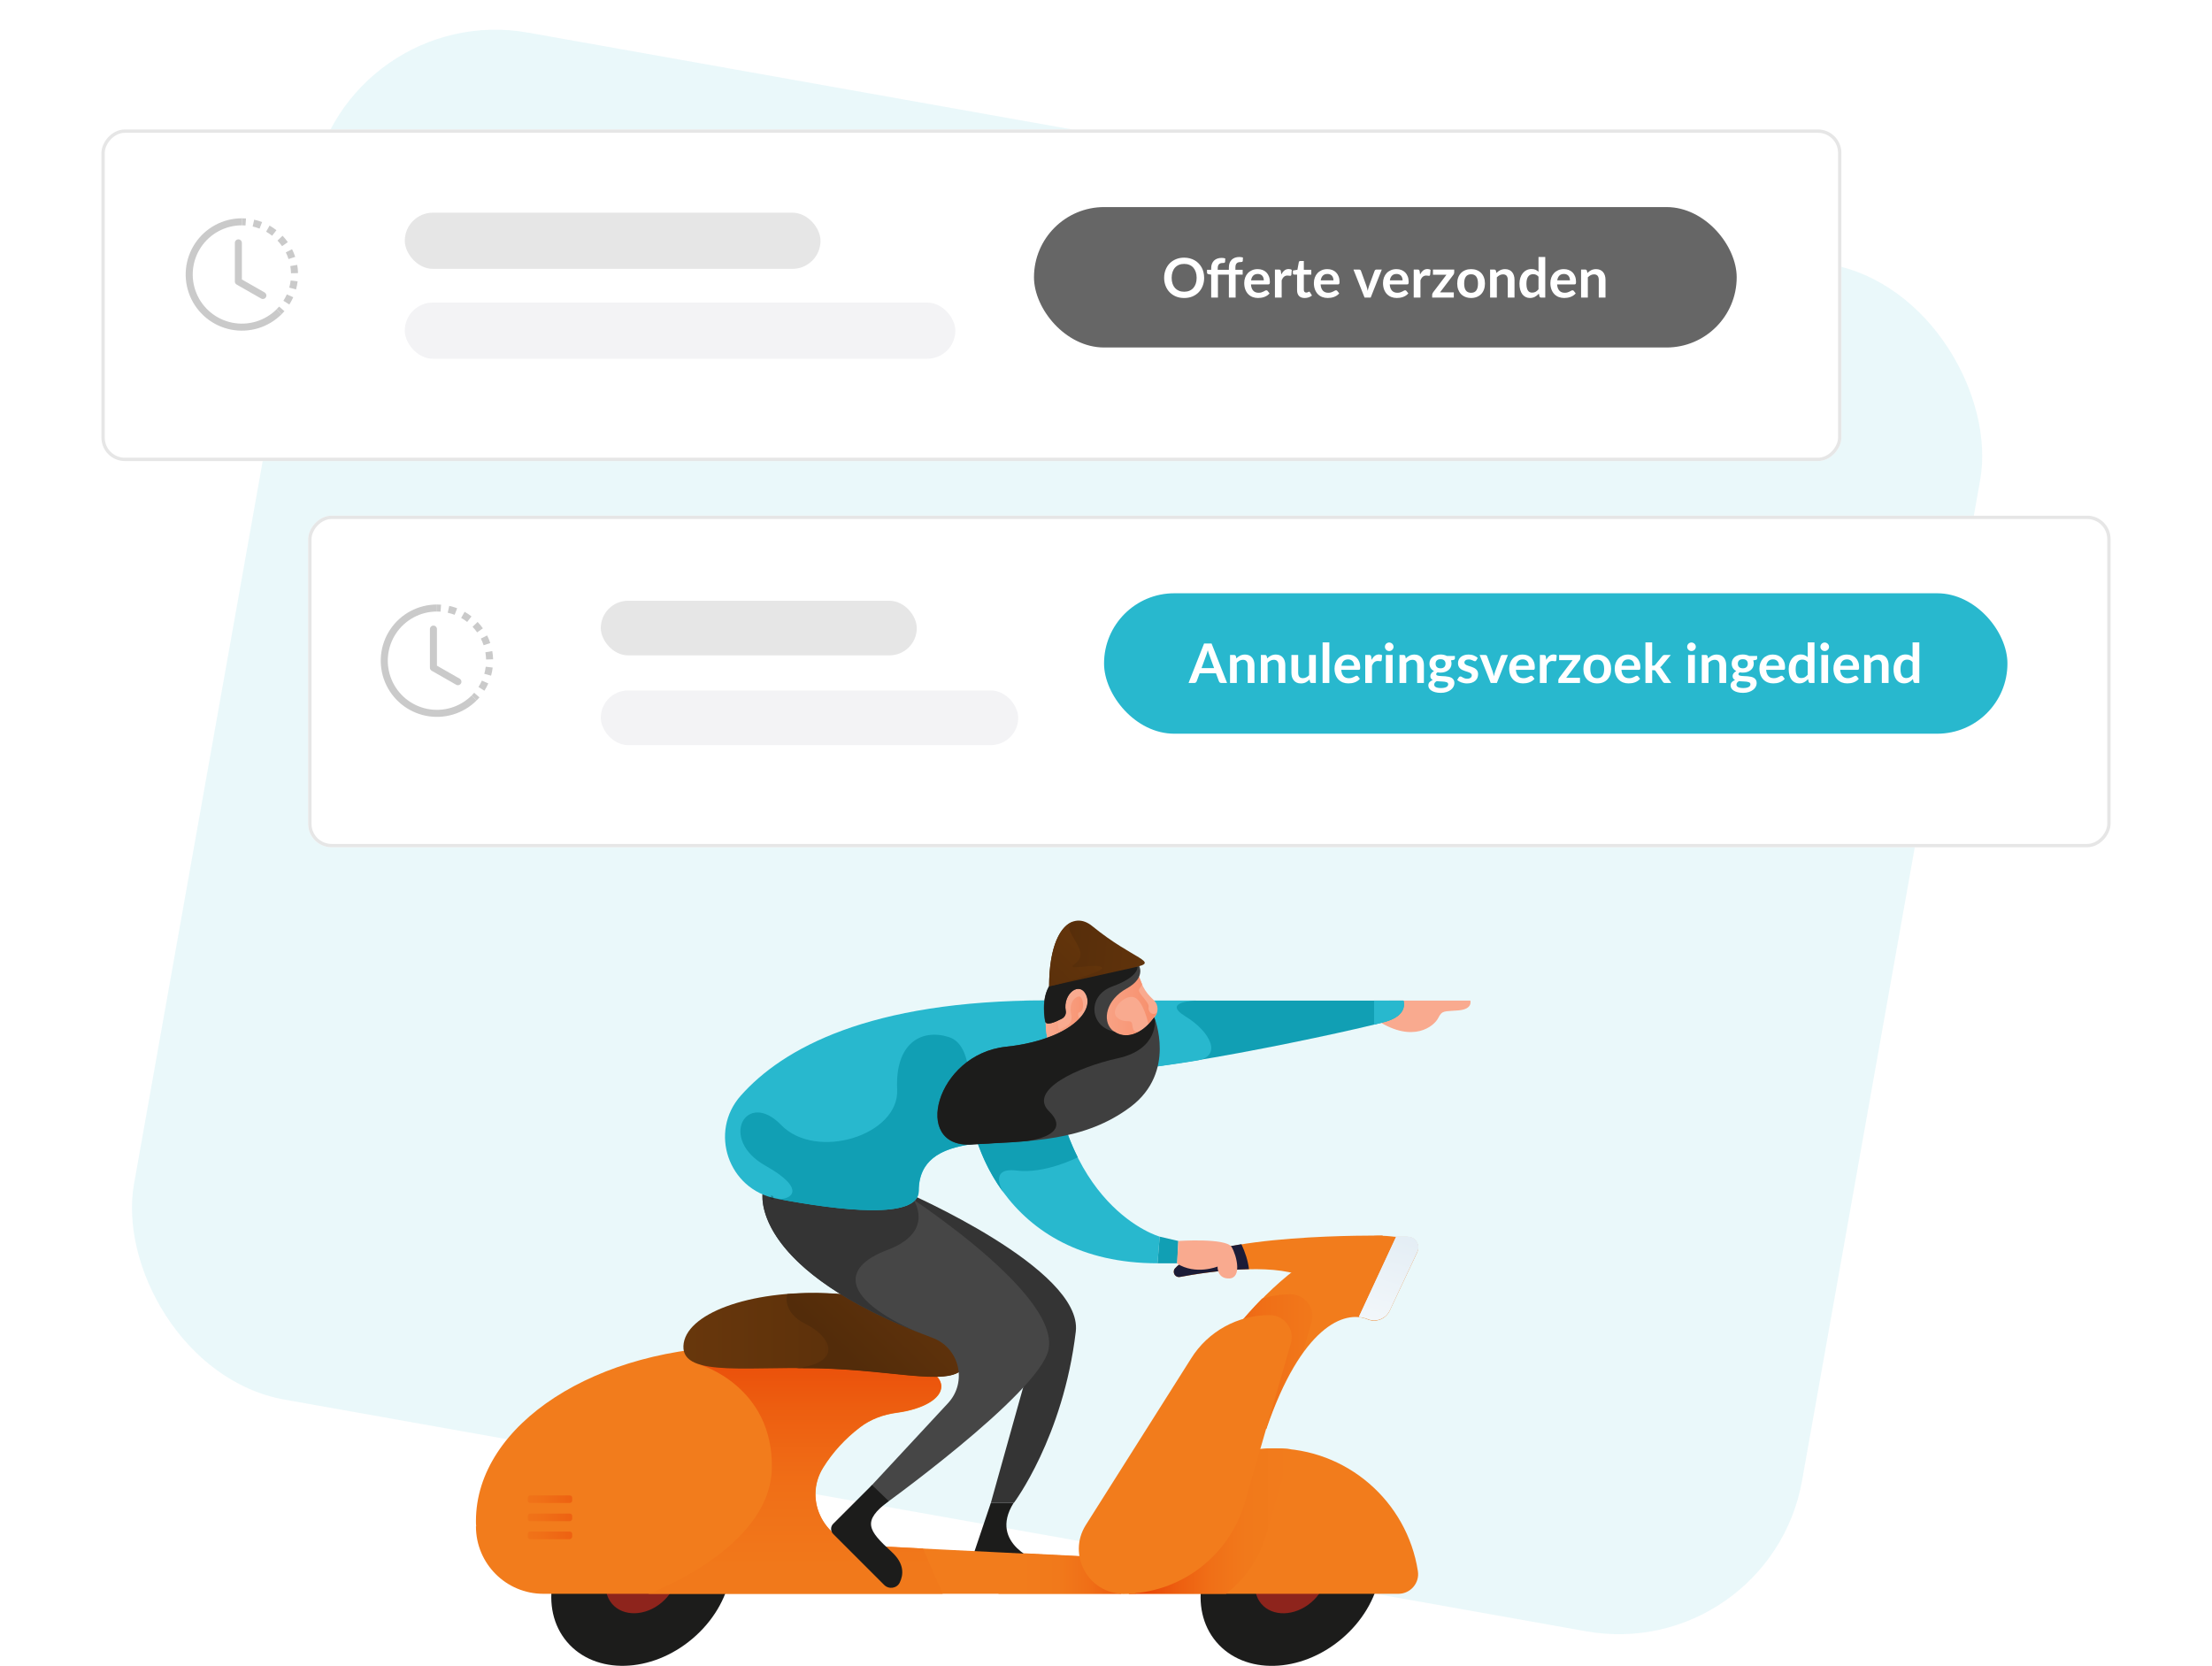 <svg width="567" height="427" viewBox="0 0 567 427" fill="none" xmlns="http://www.w3.org/2000/svg">
<rect opacity="0.1" x="88.375" width="434.278" height="355.933" rx="47.718" transform="rotate(10.093 88.375 0)" fill="#28B8CE"/>
<g clip-path="url(#clip0)">
<path d="M343.936 420.07C354.494 411.121 357.212 396.979 350.008 388.483C342.803 379.987 328.404 380.355 317.847 389.304C307.289 398.252 304.57 412.394 311.775 420.89C318.979 429.386 333.378 429.019 343.936 420.07Z" fill="#1C1C1B"/>
<path d="M336.066 410.786C340.256 407.234 341.336 401.623 338.478 398.253C335.62 394.882 329.907 395.03 325.716 398.581C321.526 402.133 320.446 407.745 323.304 411.115C326.162 414.485 331.876 414.338 336.066 410.786Z" fill="#8E241C"/>
<path d="M356.051 256.5H376.889C376.889 256.5 377.611 258.667 373.888 259C370.165 259.333 369.721 258.889 368.665 260.944C367.609 263.056 362.275 267.5 353.162 261.667" fill="#F9AA8F"/>
<path d="M262.531 256.5H359.718C359.718 256.5 360.996 259.889 355.884 261.667C350.772 263.444 284.035 277.944 281.146 273.389" fill="#119FB4"/>
<path d="M306.651 256.5H288.036L289.203 274.167C293.76 273.833 299.928 273 306.651 271.889C313.542 270.833 310.208 264.389 303.873 260.556C297.538 256.667 306.651 256.5 306.651 256.5Z" fill="#28B8CE"/>
<path d="M307.874 352.944C307.874 352.944 331.157 313.889 356.662 316.944C357.162 317 357.607 317.056 358.107 317.056H360.774C362.775 317.056 364.108 319.167 363.275 321L356.218 336C355.217 338.111 352.717 339.111 350.605 338.222C344.604 335.667 333.546 340.111 324.6 366.333" fill="#F27C1C"/>
<path d="M330.768 331.778C328.267 331.778 325.822 332.167 323.488 332.889C314.042 342.5 307.818 352.889 307.818 352.889L324.544 366.167C327.545 357.333 330.768 351 333.991 346.556L336.158 339C337.269 335.389 334.546 331.778 330.768 331.778Z" fill="url(#paint0_linear)"/>
<path d="M301.206 325.111C300.983 325.333 300.872 325.667 300.872 326C300.872 326.889 301.65 327.5 302.484 327.333C307.485 326.389 322.933 323.833 332.212 326.556C335.713 327.556 339.492 327.056 342.492 325L354.495 316.722C354.495 316.778 309.541 316 301.206 325.111Z" fill="#F27C1C"/>
<path d="M318.209 318.944C310.541 320.167 303.929 322.111 301.206 325.111C300.983 325.333 300.872 325.667 300.872 326C300.872 326.889 301.65 327.5 302.484 327.333C305.651 326.722 312.931 325.5 320.154 325.333C319.876 323.111 319.154 320.944 318.209 318.944Z" fill="#1B1C37"/>
<path d="M326.656 371.278C306.096 371.278 289.37 387.944 289.37 408.556H358.44C361.552 408.556 363.942 405.778 363.442 402.722C360.663 384.889 345.271 371.278 326.656 371.278Z" fill="#F27C1C"/>
<path d="M324.544 393.444L330.879 371.5C329.49 371.333 328.101 371.278 326.656 371.278C306.096 371.278 289.37 387.944 289.37 408.556H314.264C319.099 404.833 322.766 399.611 324.544 393.444Z" fill="url(#paint1_linear)"/>
<path d="M253.973 385.278L248.861 400.444H266.532C266.532 400.444 253.195 395.889 259.808 385.278" fill="#1C1C1B"/>
<path d="M232.191 305.611C232.191 305.611 277.645 325.278 275.756 341.333C272.533 368.5 259.863 385.278 259.863 385.278H253.973L264.031 349.333" fill="#343434"/>
<path d="M177.499 420.06C188.057 411.111 190.775 396.969 183.571 388.473C176.366 379.977 161.967 380.345 151.41 389.294C140.852 398.243 138.133 412.384 145.338 420.88C152.542 429.376 166.941 429.009 177.499 420.06Z" fill="#1C1C1B"/>
<path d="M169.63 410.778C173.82 407.226 174.9 401.615 172.042 398.245C169.184 394.874 163.47 395.021 159.28 398.573C155.09 402.125 154.01 407.736 156.868 411.107C159.726 414.477 165.439 414.33 169.63 410.778Z" fill="#8E241C"/>
<path d="M283.202 399.278L221.633 396.222C211.631 395.722 205.74 384.667 211.019 376.222C213.464 372.278 216.687 368.778 220.41 365.944C223.133 363.833 226.467 362.611 229.912 362.167C236.525 361.278 241.304 358.611 241.304 355.444C241.304 351.556 234.136 348.444 225.245 348.444C223.078 348.444 221.022 348.611 219.188 348.944C210.63 346.5 201.128 345.111 191.182 345.111C152.951 345.056 122 365.111 122 389.889C122 390.333 122 390.778 122.056 391.278H122C122 400.833 129.724 408.556 139.282 408.556H291.204L283.202 399.278Z" fill="#F27C1C"/>
<path d="M289.759 406.833L283.202 399.222L262.475 398.167L255.918 408.556H287.314C288.203 408 288.981 407.444 289.759 406.833Z" fill="url(#paint2_linear)"/>
<path d="M221.577 396.167C211.575 395.667 205.685 384.611 210.964 376.167C213.409 372.222 216.632 368.722 220.355 365.889C223.078 363.778 226.412 362.556 229.857 362.111C236.469 361.222 241.248 358.556 241.248 355.389C241.248 351.5 234.08 348.389 225.189 348.389C223.022 348.389 220.966 348.556 219.132 348.889C213.409 347.222 207.296 346.111 200.906 345.5L179.624 349.889C179.624 349.889 198.183 355.444 197.85 376.278C197.516 397.111 166.176 408.556 166.176 408.556H241.637L236.58 396.944L221.577 396.167Z" fill="url(#paint3_linear)"/>
<path d="M247.75 348.056C247.416 356.333 233.08 351.667 213.02 350.833C192.96 350 174.845 353.333 175.178 345.056C175.512 336.778 192.071 330.667 212.075 331.5C232.135 332.333 248.083 339.778 247.75 348.056Z" fill="url(#paint4_linear)"/>
<path d="M204.129 350.722C207.018 350.722 209.964 350.722 213.02 350.889C233.08 351.722 247.416 356.389 247.75 348.111C248.083 339.833 232.135 332.389 212.075 331.556C208.519 331.389 205.074 331.5 201.795 331.722C201.795 331.722 200.239 336.278 206.574 339.444C212.964 342.611 216.354 349.278 204.129 350.722Z" fill="url(#paint5_linear)"/>
<path d="M195.516 305.611C195.516 305.611 191.571 325.222 239.026 342.944C245.972 345.5 248.028 354.333 242.971 359.722L223.522 380.667C222.411 381.889 222.355 383.722 223.356 385L224.912 386.944C224.912 386.944 266.309 357.333 268.754 346C272.033 330.778 227.579 303.167 227.579 303.167" fill="#464646"/>
<path d="M227.523 320.389C240.026 315.667 234.025 307.333 234.025 307.333L224.745 303.333L195.516 305.611C195.516 305.611 191.793 324.056 234.858 341.333C216.354 333.111 214.965 325.111 227.523 320.389Z" fill="#343434"/>
<path d="M235.525 305.278C235.525 289.444 258.641 294.667 261.086 291.056C285.758 254.167 268.254 256.444 268.254 256.444C222.633 256.444 200.573 268.833 189.904 280.833C181.624 290.111 186.681 304.889 198.906 307.222C214.965 310.278 235.525 312.778 235.525 305.278Z" fill="#28B8CE"/>
<g opacity="0.49">
<path opacity="0.49" d="M197.628 306.944C197.683 306.944 197.739 307 197.795 307C197.795 306.944 197.683 306.944 197.628 306.944Z" fill="url(#paint6_linear)" stroke="black" stroke-miterlimit="10"/>
</g>
<path d="M247.861 274.167C246.527 291.556 257.585 323.833 296.705 323.833L297.261 317C297.261 317 270.977 309.667 268.921 265.444C268.699 260.833 263.809 257.833 259.363 259.333C252.918 261.5 248.361 267.333 247.861 274.167Z" fill="#28B8CE"/>
<path d="M276.256 296.667C274.422 293 272.811 288.778 271.533 283.778L248.861 286.889C250.195 293.111 252.862 299.778 257.196 305.667C257.085 305.5 253.251 299.167 260.53 300.056C267.865 301 276.256 296.667 276.256 296.667Z" fill="#119FB4"/>
<path d="M295.816 256.444L294.871 255.5C293.871 254.5 293.093 253.278 292.593 251.944C291.537 249.111 290.092 246.611 288.481 245.389C281.535 240.056 270.977 244.278 273.255 245.389L269.977 257.833L268.087 263.389C268.143 264.444 268.31 265.5 268.532 266.556L270.032 273.667C289.759 273.667 293.593 266.944 294.315 263.667C294.538 262.611 295.093 261.611 295.871 260.778C297.038 259.5 296.983 257.611 295.816 256.444Z" fill="#F9AA8F"/>
<path d="M250.028 293.167C243.082 294.056 235.469 296.167 235.469 305.278C235.469 312.667 215.409 310.389 199.35 307.333C202.851 307.611 206.907 304.833 196.238 298.833C184.014 292 191.348 279.167 200.239 288.389C209.186 297.611 230.524 291.056 229.968 279.278C229.412 267.5 236.08 263.611 243.193 265.833C250.361 268.056 248.139 283.278 248.139 283.278L250.028 293.167Z" fill="#119FB4"/>
<path d="M280.368 266L276.867 261.333C276.867 261.333 275.645 259.722 276.867 259.389C278.09 259.056 277.701 255.389 276.589 255.444C275.478 255.5 273.922 257.111 274.589 260.056C275.256 263.056 271.977 263.556 271.588 264C271.199 264.444 270.977 260.389 270.977 260.389L267.921 260.611L268.088 263.333C268.143 264.389 268.31 265.444 268.532 266.5L269.532 271.111L274.922 273.389L280.368 266Z" fill="url(#paint7_linear)"/>
<path d="M296.538 259.556C295.593 260.5 294.204 259.5 294.427 258.167C294.649 256.833 291.481 254.5 291.982 253.611C292.148 253.278 292.593 252.833 292.759 252.333C292.704 252.167 292.648 252.056 292.593 251.944C292.148 250.722 291.648 249.611 291.092 248.611L281.868 250.389L279.812 259.556L278.256 270.667H287.758C289.703 269.778 291.092 268.722 292.037 267.722C292.426 266 292.648 264.278 291.926 264.444C290.592 264.722 290.426 264.056 290.203 262.556C289.981 261 288.259 262.611 286.314 260.778C284.369 259 288.092 254.944 290.592 255.611C293.037 256.278 294.371 262.5 294.371 262.5L294.704 262.444C294.982 261.833 295.371 261.222 295.871 260.722C296.205 260.389 296.427 260 296.538 259.556Z" fill="url(#paint8_linear)"/>
<path d="M291.593 247.111C291.926 247.111 294.038 250.5 288.814 253.389C283.535 256.278 282.479 261.556 285.036 264C287.592 266.444 292.148 265.944 295.871 260.778C295.871 260.778 301.65 274.778 289.814 283.722C277.978 292.611 264.309 292.5 248.972 293.389C233.635 294.278 239.859 270.278 257.807 268.333C273.366 266.667 280.257 259.722 278.479 255.278C276.867 251.222 272.366 254.722 273.144 259.111C273.311 259.944 272.866 260.778 272.088 261.167C270.477 262 268.087 263.056 267.865 261.778C267.532 259.889 266.809 254.111 270.31 251.111C273.866 248.056 291.593 247.111 291.593 247.111Z" fill="#3F3F3F"/>
<path d="M285.647 264.444C279.423 263.333 278.423 255.278 285.202 252.833C291.981 250.389 291.593 247.833 291.593 247.833L287.369 247.444C281.868 247.944 272.755 249.056 270.366 251.111C266.865 254.111 267.587 259.889 267.921 261.778C268.143 263.056 270.532 262 272.144 261.167C272.922 260.778 273.366 259.944 273.2 259.111C272.366 254.722 276.867 251.222 278.534 255.278C279.757 258.333 276.867 262.611 269.81 265.5H269.754C266.587 266.778 262.642 267.833 257.807 268.333C239.859 270.278 233.635 294.278 248.972 293.389C250.417 293.278 251.862 293.222 253.306 293.167C254.251 293.056 255.14 293 255.974 293C258.474 292.889 260.919 292.722 263.309 292.5C269.81 291.5 273.088 288.944 268.921 284.889C263.42 279.5 276.145 273.556 286.536 271.278C296.983 269 296.038 261.389 296.038 261.389C295.927 261 295.816 260.833 295.816 260.833C292.426 265.556 288.258 266.278 285.647 264.444Z" fill="#1C1C1B"/>
<path d="M268.921 252.833C268.921 252.833 282.646 249.778 290.703 248C297.538 246.5 290.648 246.111 280.034 237.444C275.033 233.278 268.921 237.944 268.921 252.833Z" fill="url(#paint9_linear)"/>
<path d="M275.478 247.111C278.256 245.056 276.645 242.944 274.7 239.611C273.366 237.333 274.422 236.5 275.256 236.167C271.81 237.167 268.921 242.556 268.921 252.833C268.921 252.833 269.477 252.722 270.421 252.5C275.256 251.167 283.591 248.778 282.424 247.944C280.812 246.778 272.7 249.111 275.478 247.111Z" fill="url(#paint10_linear)"/>
<path d="M301.761 323.833H296.705L297.261 317L302.039 318.111L301.761 323.833Z" fill="#119FB4"/>
<path d="M302.039 318.111C302.039 318.111 314.32 317.278 315.709 319.667C317.098 322.056 318.321 327.611 315.098 327.722C311.931 327.833 312.097 324.667 312.097 324.667C312.097 324.667 306.485 326.944 301.706 323.889" fill="#F9AA8F"/>
<path d="M223.522 380.667L213.576 390.611C212.853 391.333 212.853 392.5 213.576 393.222L226.634 406.278C227.857 407.5 229.913 407.167 230.635 405.667C231.58 403.722 231.913 400.889 228.579 397.833C222.522 392.278 220.855 390 227.801 384.778" fill="#1C1C1B"/>
<path d="M305.318 348.222L278.312 390.944C273.533 398.556 278.923 408.444 287.925 408.556C302.373 408.556 315.098 399 319.099 385.111L330.879 344.389C331.935 340.778 329.212 337.111 325.433 337.111C317.265 337.111 309.652 341.278 305.318 348.222Z" fill="#F27C1C"/>
<path d="M146.005 385.278H135.892C135.559 385.278 135.281 385 135.281 384.667V383.944C135.281 383.611 135.559 383.333 135.892 383.333H146.061C146.394 383.333 146.672 383.611 146.672 383.944V384.667C146.617 385.056 146.339 385.278 146.005 385.278Z" fill="url(#paint11_linear)"/>
<path d="M146.005 389.944H135.892C135.559 389.944 135.281 389.667 135.281 389.333V388.611C135.281 388.278 135.559 388 135.892 388H146.061C146.394 388 146.672 388.278 146.672 388.611V389.333C146.617 389.667 146.339 389.944 146.005 389.944Z" fill="url(#paint12_linear)"/>
<path d="M146.005 394.556H135.892C135.559 394.556 135.281 394.278 135.281 393.944V393.222C135.281 392.889 135.559 392.611 135.892 392.611H146.061C146.394 392.611 146.672 392.889 146.672 393.222V393.944C146.617 394.278 146.339 394.556 146.005 394.556Z" fill="url(#paint13_linear)"/>
<path d="M360.774 317H358.107C358.051 317 357.94 317 357.885 317L348.327 337.556C349.161 337.667 349.939 337.833 350.605 338.111C352.773 339 355.218 338 356.218 335.889L363.275 320.889C364.164 319.111 362.83 317 360.774 317Z" fill="#DFECF4"/>
<path d="M360.774 317H358.107C358.051 317 357.94 317 357.885 317L348.327 337.556C349.161 337.667 349.939 337.833 350.605 338.111C352.773 339 355.218 338 356.218 335.889L363.275 320.889C364.164 319.111 362.83 317 360.774 317Z" fill="url(#paint14_linear)"/>
<path d="M352.217 256.5V262.667C354.106 262.222 355.384 261.889 355.94 261.667C361.052 259.889 359.774 256.5 359.774 256.5H352.217Z" fill="#28B8CE"/>
</g>
<g filter="url(#filter0_d)">
<rect width="446" height="85" rx="6" transform="matrix(-1 0 0 1 472 29)" fill="white"/>
<rect x="-0.427" y="0.427" width="445.146" height="84.145" rx="5.573" transform="matrix(-1 0 0 1 471.146 29)" stroke="#E6E6E6" stroke-width="0.854"/>
</g>
<rect x="103.76" y="54.52" width="106.56" height="14.4" rx="7.2" fill="#E6E6E6"/>
<rect x="103.76" y="77.56" width="141.12" height="14.4" rx="7.2" fill="#F3F3F5"/>
<rect x="265.04" y="53.08" width="180.125" height="36" rx="18" fill="#666666"/>
<path d="M308.659 71.219C308.659 71.961 308.535 72.649 308.288 73.284C308.045 73.914 307.7 74.46 307.252 74.922C306.804 75.384 306.265 75.746 305.635 76.007C305.005 76.264 304.305 76.392 303.535 76.392C302.77 76.392 302.072 76.264 301.442 76.007C300.812 75.746 300.271 75.384 299.818 74.922C299.37 74.46 299.022 73.914 298.775 73.284C298.528 72.649 298.404 71.961 298.404 71.219C298.404 70.477 298.528 69.791 298.775 69.161C299.022 68.526 299.37 67.978 299.818 67.516C300.271 67.054 300.812 66.695 301.442 66.438C302.072 66.177 302.77 66.046 303.535 66.046C304.048 66.046 304.531 66.107 304.984 66.228C305.437 66.345 305.852 66.513 306.23 66.732C306.608 66.947 306.946 67.21 307.245 67.523C307.548 67.831 307.805 68.176 308.015 68.559C308.225 68.942 308.384 69.357 308.491 69.805C308.603 70.253 308.659 70.724 308.659 71.219ZM306.734 71.219C306.734 70.664 306.659 70.167 306.51 69.728C306.361 69.285 306.148 68.909 305.873 68.601C305.598 68.293 305.262 68.057 304.865 67.894C304.473 67.731 304.03 67.649 303.535 67.649C303.04 67.649 302.595 67.731 302.198 67.894C301.806 68.057 301.47 68.293 301.19 68.601C300.915 68.909 300.702 69.285 300.553 69.728C300.404 70.167 300.329 70.664 300.329 71.219C300.329 71.774 300.404 72.274 300.553 72.717C300.702 73.156 300.915 73.529 301.19 73.837C301.47 74.14 301.806 74.374 302.198 74.537C302.595 74.7 303.04 74.782 303.535 74.782C304.03 74.782 304.473 74.7 304.865 74.537C305.262 74.374 305.598 74.14 305.873 73.837C306.148 73.529 306.361 73.156 306.51 72.717C306.659 72.274 306.734 71.774 306.734 71.219ZM310.462 76.28V70.4L309.839 70.302C309.703 70.274 309.594 70.227 309.51 70.162C309.43 70.092 309.391 69.994 309.391 69.868V69.161H310.462V68.755C310.462 68.344 310.522 67.976 310.644 67.649C310.77 67.322 310.947 67.045 311.176 66.816C311.409 66.587 311.691 66.412 312.023 66.291C312.354 66.17 312.727 66.109 313.143 66.109C313.474 66.109 313.782 66.153 314.067 66.242L314.032 67.103C314.027 67.168 314.008 67.222 313.976 67.264C313.943 67.306 313.899 67.339 313.843 67.362C313.791 67.381 313.731 67.395 313.661 67.404C313.591 67.409 313.516 67.411 313.437 67.411C313.231 67.411 313.047 67.434 312.884 67.481C312.725 67.523 312.59 67.6 312.478 67.712C312.366 67.819 312.279 67.964 312.219 68.146C312.163 68.323 312.135 68.545 312.135 68.811V69.161H314.998V68.524C314.998 68.113 315.058 67.745 315.18 67.418C315.306 67.091 315.483 66.814 315.712 66.585C315.945 66.356 316.227 66.181 316.559 66.06C316.89 65.939 317.263 65.878 317.679 65.878C317.842 65.878 317.998 65.89 318.148 65.913C318.302 65.932 318.453 65.962 318.603 66.004L318.561 66.872C318.551 67.007 318.488 67.094 318.372 67.131C318.26 67.164 318.127 67.18 317.973 67.18C317.767 67.18 317.583 67.203 317.42 67.25C317.261 67.292 317.126 67.369 317.014 67.481C316.902 67.588 316.815 67.733 316.755 67.915C316.699 68.092 316.671 68.314 316.671 68.58V69.161H318.533V70.393H316.727V76.28H314.998V70.393H312.191V76.28H310.462ZM323.95 71.863C323.95 71.639 323.917 71.429 323.852 71.233C323.791 71.032 323.698 70.857 323.572 70.708C323.446 70.559 323.285 70.442 323.089 70.358C322.898 70.269 322.674 70.225 322.417 70.225C321.918 70.225 321.523 70.367 321.234 70.652C320.949 70.937 320.767 71.34 320.688 71.863H323.95ZM320.653 72.906C320.681 73.275 320.746 73.594 320.849 73.865C320.952 74.131 321.087 74.353 321.255 74.53C321.423 74.703 321.621 74.833 321.85 74.922C322.083 75.006 322.34 75.048 322.62 75.048C322.9 75.048 323.14 75.015 323.341 74.95C323.546 74.885 323.724 74.812 323.873 74.733C324.027 74.654 324.16 74.581 324.272 74.516C324.389 74.451 324.501 74.418 324.608 74.418C324.753 74.418 324.86 74.472 324.93 74.579L325.427 75.209C325.236 75.433 325.021 75.622 324.783 75.776C324.545 75.925 324.295 76.047 324.034 76.14C323.777 76.229 323.514 76.292 323.243 76.329C322.977 76.366 322.718 76.385 322.466 76.385C321.967 76.385 321.502 76.303 321.073 76.14C320.644 75.972 320.27 75.727 319.953 75.405C319.636 75.078 319.386 74.677 319.204 74.201C319.022 73.72 318.931 73.165 318.931 72.535C318.931 72.045 319.01 71.585 319.169 71.156C319.328 70.722 319.554 70.346 319.848 70.029C320.147 69.707 320.508 69.453 320.933 69.266C321.362 69.079 321.845 68.986 322.382 68.986C322.835 68.986 323.252 69.058 323.635 69.203C324.018 69.348 324.347 69.56 324.622 69.84C324.897 70.115 325.112 70.456 325.266 70.862C325.425 71.263 325.504 71.723 325.504 72.241C325.504 72.502 325.476 72.68 325.42 72.773C325.364 72.862 325.257 72.906 325.098 72.906H320.653ZM328.432 70.344C328.656 69.915 328.922 69.579 329.23 69.336C329.538 69.089 329.902 68.965 330.322 68.965C330.654 68.965 330.92 69.037 331.12 69.182L331.008 70.477C330.985 70.561 330.95 70.622 330.903 70.659C330.861 70.692 330.803 70.708 330.728 70.708C330.658 70.708 330.553 70.696 330.413 70.673C330.278 70.65 330.145 70.638 330.014 70.638C329.823 70.638 329.653 70.666 329.503 70.722C329.354 70.778 329.219 70.86 329.097 70.967C328.981 71.07 328.876 71.196 328.782 71.345C328.694 71.494 328.61 71.665 328.53 71.856V76.28H326.801V69.098H327.816C327.994 69.098 328.117 69.131 328.187 69.196C328.257 69.257 328.304 69.369 328.327 69.532L328.432 70.344ZM334.418 76.392C333.793 76.392 333.312 76.217 332.976 75.867C332.645 75.512 332.479 75.025 332.479 74.404V70.393H331.744C331.651 70.393 331.571 70.363 331.506 70.302C331.441 70.241 331.408 70.15 331.408 70.029V69.343L332.563 69.154L332.927 67.194C332.95 67.101 332.995 67.028 333.06 66.977C333.125 66.926 333.209 66.9 333.312 66.9H334.208V69.161H336.126V70.393H334.208V74.285C334.208 74.509 334.262 74.684 334.369 74.81C334.481 74.936 334.633 74.999 334.824 74.999C334.931 74.999 335.02 74.987 335.09 74.964C335.165 74.936 335.228 74.908 335.279 74.88C335.335 74.852 335.384 74.826 335.426 74.803C335.468 74.775 335.51 74.761 335.552 74.761C335.603 74.761 335.645 74.775 335.678 74.803C335.711 74.826 335.746 74.864 335.783 74.915L336.301 75.755C336.049 75.965 335.76 76.124 335.433 76.231C335.106 76.338 334.768 76.392 334.418 76.392ZM341.805 71.863C341.805 71.639 341.773 71.429 341.707 71.233C341.647 71.032 341.553 70.857 341.427 70.708C341.301 70.559 341.14 70.442 340.944 70.358C340.753 70.269 340.529 70.225 340.272 70.225C339.773 70.225 339.379 70.367 339.089 70.652C338.805 70.937 338.623 71.34 338.543 71.863H341.805ZM338.508 72.906C338.536 73.275 338.602 73.594 338.704 73.865C338.807 74.131 338.942 74.353 339.11 74.53C339.278 74.703 339.477 74.833 339.705 74.922C339.939 75.006 340.195 75.048 340.475 75.048C340.755 75.048 340.996 75.015 341.196 74.95C341.402 74.885 341.579 74.812 341.728 74.733C341.882 74.654 342.015 74.581 342.127 74.516C342.244 74.451 342.356 74.418 342.463 74.418C342.608 74.418 342.715 74.472 342.785 74.579L343.282 75.209C343.091 75.433 342.876 75.622 342.638 75.776C342.4 75.925 342.151 76.047 341.889 76.14C341.633 76.229 341.369 76.292 341.098 76.329C340.832 76.366 340.573 76.385 340.321 76.385C339.822 76.385 339.358 76.303 338.928 76.14C338.499 75.972 338.126 75.727 337.808 75.405C337.491 75.078 337.241 74.677 337.059 74.201C336.877 73.72 336.786 73.165 336.786 72.535C336.786 72.045 336.866 71.585 337.024 71.156C337.183 70.722 337.409 70.346 337.703 70.029C338.002 69.707 338.364 69.453 338.788 69.266C339.218 69.079 339.701 68.986 340.237 68.986C340.69 68.986 341.108 69.058 341.49 69.203C341.873 69.348 342.202 69.56 342.477 69.84C342.753 70.115 342.967 70.456 343.121 70.862C343.28 71.263 343.359 71.723 343.359 72.241C343.359 72.502 343.331 72.68 343.275 72.773C343.219 72.862 343.112 72.906 342.953 72.906H338.508ZM354.194 69.098L351.345 76.28H349.777L346.928 69.098H348.356C348.487 69.098 348.594 69.128 348.678 69.189C348.767 69.25 348.825 69.327 348.853 69.42L350.239 73.256C350.314 73.48 350.379 73.699 350.435 73.914C350.491 74.129 350.54 74.343 350.582 74.558C350.629 74.343 350.68 74.129 350.736 73.914C350.792 73.699 350.86 73.48 350.939 73.256L352.353 69.42C352.386 69.327 352.444 69.25 352.528 69.189C352.612 69.128 352.713 69.098 352.829 69.098H354.194ZM359.524 71.863C359.524 71.639 359.492 71.429 359.426 71.233C359.366 71.032 359.272 70.857 359.146 70.708C359.02 70.559 358.859 70.442 358.663 70.358C358.472 70.269 358.248 70.225 357.991 70.225C357.492 70.225 357.098 70.367 356.808 70.652C356.524 70.937 356.342 71.34 356.262 71.863H359.524ZM356.227 72.906C356.255 73.275 356.321 73.594 356.423 73.865C356.526 74.131 356.661 74.353 356.829 74.53C356.997 74.703 357.196 74.833 357.424 74.922C357.658 75.006 357.914 75.048 358.194 75.048C358.474 75.048 358.715 75.015 358.915 74.95C359.121 74.885 359.298 74.812 359.447 74.733C359.601 74.654 359.734 74.581 359.846 74.516C359.963 74.451 360.075 74.418 360.182 74.418C360.327 74.418 360.434 74.472 360.504 74.579L361.001 75.209C360.81 75.433 360.595 75.622 360.357 75.776C360.119 75.925 359.87 76.047 359.608 76.14C359.352 76.229 359.088 76.292 358.817 76.329C358.551 76.366 358.292 76.385 358.04 76.385C357.541 76.385 357.077 76.303 356.647 76.14C356.218 75.972 355.845 75.727 355.527 75.405C355.21 75.078 354.96 74.677 354.778 74.201C354.596 73.72 354.505 73.165 354.505 72.535C354.505 72.045 354.585 71.585 354.743 71.156C354.902 70.722 355.128 70.346 355.422 70.029C355.721 69.707 356.083 69.453 356.507 69.266C356.937 69.079 357.42 68.986 357.956 68.986C358.409 68.986 358.827 69.058 359.209 69.203C359.592 69.348 359.921 69.56 360.196 69.84C360.472 70.115 360.686 70.456 360.84 70.862C360.999 71.263 361.078 71.723 361.078 72.241C361.078 72.502 361.05 72.68 360.994 72.773C360.938 72.862 360.831 72.906 360.672 72.906H356.227ZM364.007 70.344C364.231 69.915 364.497 69.579 364.805 69.336C365.113 69.089 365.477 68.965 365.897 68.965C366.228 68.965 366.494 69.037 366.695 69.182L366.583 70.477C366.559 70.561 366.524 70.622 366.478 70.659C366.436 70.692 366.377 70.708 366.303 70.708C366.233 70.708 366.128 70.696 365.988 70.673C365.852 70.65 365.719 70.638 365.589 70.638C365.397 70.638 365.227 70.666 365.078 70.722C364.928 70.778 364.793 70.86 364.672 70.967C364.555 71.07 364.45 71.196 364.357 71.345C364.268 71.494 364.184 71.665 364.105 71.856V76.28H362.376V69.098H363.391C363.568 69.098 363.692 69.131 363.762 69.196C363.832 69.257 363.878 69.369 363.902 69.532L364.007 70.344ZM372.757 69.812C372.757 69.933 372.736 70.052 372.694 70.169C372.652 70.286 372.596 70.381 372.526 70.456L369.117 74.95H372.652V76.28H367.108V75.559C367.108 75.48 367.127 75.386 367.164 75.279C367.202 75.167 367.258 75.062 367.332 74.964L370.776 70.421H367.311V69.098H372.757V69.812ZM377.093 68.986C377.625 68.986 378.108 69.072 378.542 69.245C378.98 69.418 379.354 69.663 379.662 69.98C379.974 70.297 380.215 70.685 380.383 71.142C380.551 71.599 380.635 72.11 380.635 72.675C380.635 73.244 380.551 73.758 380.383 74.215C380.215 74.672 379.974 75.062 379.662 75.384C379.354 75.706 378.98 75.953 378.542 76.126C378.108 76.299 377.625 76.385 377.093 76.385C376.556 76.385 376.068 76.299 375.63 76.126C375.191 75.953 374.815 75.706 374.503 75.384C374.195 75.062 373.954 74.672 373.782 74.215C373.614 73.758 373.53 73.244 373.53 72.675C373.53 72.11 373.614 71.599 373.782 71.142C373.954 70.685 374.195 70.297 374.503 69.98C374.815 69.663 375.191 69.418 375.63 69.245C376.068 69.072 376.556 68.986 377.093 68.986ZM377.093 75.055C377.69 75.055 378.131 74.854 378.416 74.453C378.705 74.052 378.85 73.464 378.85 72.689C378.85 71.914 378.705 71.324 378.416 70.918C378.131 70.512 377.69 70.309 377.093 70.309C376.486 70.309 376.036 70.514 375.742 70.925C375.452 71.331 375.308 71.919 375.308 72.689C375.308 73.459 375.452 74.047 375.742 74.453C376.036 74.854 376.486 75.055 377.093 75.055ZM383.571 69.98C383.715 69.835 383.867 69.702 384.026 69.581C384.189 69.455 384.359 69.35 384.537 69.266C384.719 69.177 384.912 69.11 385.118 69.063C385.323 69.012 385.547 68.986 385.79 68.986C386.182 68.986 386.529 69.054 386.833 69.189C387.136 69.32 387.388 69.506 387.589 69.749C387.794 69.987 387.948 70.274 388.051 70.61C388.158 70.941 388.212 71.308 388.212 71.709V76.28H386.483V71.709C386.483 71.27 386.382 70.932 386.182 70.694C385.981 70.451 385.675 70.33 385.265 70.33C384.966 70.33 384.686 70.398 384.425 70.533C384.163 70.668 383.916 70.853 383.683 71.086V76.28H381.954V69.098H383.011C383.235 69.098 383.382 69.203 383.452 69.413L383.571 69.98ZM394.364 70.932C394.168 70.694 393.954 70.526 393.72 70.428C393.492 70.33 393.244 70.281 392.978 70.281C392.717 70.281 392.481 70.33 392.271 70.428C392.061 70.526 391.882 70.675 391.732 70.876C391.583 71.072 391.469 71.324 391.389 71.632C391.31 71.935 391.27 72.295 391.27 72.71C391.27 73.13 391.303 73.487 391.368 73.781C391.438 74.07 391.536 74.308 391.662 74.495C391.788 74.677 391.942 74.81 392.124 74.894C392.306 74.973 392.509 75.013 392.733 75.013C393.093 75.013 393.398 74.938 393.65 74.789C393.902 74.64 394.14 74.427 394.364 74.152V70.932ZM396.093 65.878V76.28H395.036C394.808 76.28 394.663 76.175 394.602 75.965L394.455 75.272C394.166 75.603 393.832 75.872 393.454 76.077C393.081 76.282 392.645 76.385 392.145 76.385C391.753 76.385 391.394 76.303 391.067 76.14C390.741 75.977 390.458 75.741 390.22 75.433C389.987 75.12 389.805 74.735 389.674 74.278C389.548 73.821 389.485 73.298 389.485 72.71C389.485 72.178 389.558 71.683 389.702 71.226C389.847 70.769 390.055 70.372 390.325 70.036C390.596 69.7 390.92 69.439 391.298 69.252C391.676 69.061 392.101 68.965 392.572 68.965C392.974 68.965 393.317 69.028 393.601 69.154C393.886 69.28 394.14 69.45 394.364 69.665V65.878H396.093ZM402.427 71.863C402.427 71.639 402.394 71.429 402.329 71.233C402.268 71.032 402.175 70.857 402.049 70.708C401.923 70.559 401.762 70.442 401.566 70.358C401.374 70.269 401.15 70.225 400.894 70.225C400.394 70.225 400 70.367 399.711 70.652C399.426 70.937 399.244 71.34 399.165 71.863H402.427ZM399.13 72.906C399.158 73.275 399.223 73.594 399.326 73.865C399.428 74.131 399.564 74.353 399.732 74.53C399.9 74.703 400.098 74.833 400.327 74.922C400.56 75.006 400.817 75.048 401.097 75.048C401.377 75.048 401.617 75.015 401.818 74.95C402.023 74.885 402.2 74.812 402.35 74.733C402.504 74.654 402.637 74.581 402.749 74.516C402.865 74.451 402.977 74.418 403.085 74.418C403.229 74.418 403.337 74.472 403.407 74.579L403.904 75.209C403.712 75.433 403.498 75.622 403.26 75.776C403.022 75.925 402.772 76.047 402.511 76.14C402.254 76.229 401.99 76.292 401.72 76.329C401.454 76.366 401.195 76.385 400.943 76.385C400.443 76.385 399.979 76.303 399.55 76.14C399.12 75.972 398.747 75.727 398.43 75.405C398.112 75.078 397.863 74.677 397.681 74.201C397.499 73.72 397.408 73.165 397.408 72.535C397.408 72.045 397.487 71.585 397.646 71.156C397.804 70.722 398.031 70.346 398.325 70.029C398.623 69.707 398.985 69.453 399.41 69.266C399.839 69.079 400.322 68.986 400.859 68.986C401.311 68.986 401.729 69.058 402.112 69.203C402.494 69.348 402.823 69.56 403.099 69.84C403.374 70.115 403.589 70.456 403.743 70.862C403.901 71.263 403.981 71.723 403.981 72.241C403.981 72.502 403.953 72.68 403.897 72.773C403.841 72.862 403.733 72.906 403.575 72.906H399.13ZM406.895 69.98C407.04 69.835 407.191 69.702 407.35 69.581C407.513 69.455 407.684 69.35 407.861 69.266C408.043 69.177 408.237 69.11 408.442 69.063C408.647 69.012 408.871 68.986 409.114 68.986C409.506 68.986 409.854 69.054 410.157 69.189C410.46 69.32 410.712 69.506 410.913 69.749C411.118 69.987 411.272 70.274 411.375 70.61C411.482 70.941 411.536 71.308 411.536 71.709V76.28H409.807V71.709C409.807 71.27 409.707 70.932 409.506 70.694C409.305 70.451 409 70.33 408.589 70.33C408.29 70.33 408.01 70.398 407.749 70.533C407.488 70.668 407.24 70.853 407.007 71.086V76.28H405.278V69.098H406.335C406.559 69.098 406.706 69.203 406.776 69.413L406.895 69.98Z" fill="white"/>
<g clip-path="url(#clip1)">
<path fill-rule="evenodd" clip-rule="evenodd" d="M62.928 57.794C62.619 57.772 62.31 57.76 62.001 57.76V55.96C62.354 55.96 62.708 55.974 63.061 56L62.928 57.794ZM66.535 58.604C65.958 58.382 65.365 58.202 64.762 58.066L65.156 56.309C65.845 56.464 66.524 56.669 67.183 56.925L66.535 58.604ZM69.001 59.882C68.743 59.711 68.48 59.548 68.21 59.396L69.098 57.83C69.713 58.179 70.302 58.572 70.86 59.008L69.753 60.428C69.509 60.237 69.258 60.056 69.001 59.884V59.882ZM72.302 63.104C71.946 62.598 71.553 62.12 71.126 61.672L72.43 60.429C72.916 60.943 73.366 61.492 73.774 62.068L72.302 63.104ZM73.641 65.538C73.523 65.252 73.394 64.972 73.256 64.695L74.863 63.886C75.181 64.517 75.452 65.172 75.673 65.844L73.963 66.407C73.867 66.114 73.759 65.824 73.641 65.538ZM74.595 70.05C74.581 69.432 74.52 68.815 74.415 68.206L76.188 67.9C76.309 68.594 76.379 69.3 76.397 70.005L74.597 70.05H74.595ZM74.359 72.819C74.419 72.513 74.467 72.209 74.505 71.901L76.293 72.122C76.206 72.825 76.068 73.519 75.879 74.201L74.143 73.721C74.226 73.424 74.298 73.123 74.359 72.819ZM72.646 77.101C72.977 76.579 73.269 76.032 73.52 75.467L75.166 76.196C74.878 76.844 74.545 77.466 74.167 78.064L72.646 77.101ZM70.91 79.27C71.13 79.05 71.341 78.824 71.54 78.59L72.905 79.765C72.674 80.033 72.433 80.292 72.183 80.543L70.91 79.27Z" fill="#CACACA"/>
<path fill-rule="evenodd" clip-rule="evenodd" d="M62.001 57.76C59.929 57.76 57.889 58.271 56.061 59.248C54.234 60.225 52.676 61.637 51.525 63.36C50.374 65.083 49.665 67.063 49.462 69.125C49.259 71.187 49.568 73.268 50.361 75.182C51.154 77.096 52.406 78.785 54.008 80.1C55.61 81.414 57.511 82.314 59.543 82.718C61.575 83.122 63.676 83.019 65.659 82.418C67.641 81.816 69.445 80.735 70.911 79.27L72.183 80.543C70.509 82.218 68.447 83.455 66.18 84.143C63.914 84.831 61.512 84.949 59.189 84.487C56.866 84.025 54.692 82.998 52.861 81.495C51.03 79.993 49.598 78.062 48.691 75.873C47.785 73.685 47.432 71.307 47.664 68.949C47.897 66.592 48.707 64.328 50.023 62.359C51.339 60.39 53.121 58.776 55.21 57.659C57.3 56.543 59.632 55.959 62.001 55.96V57.76Z" fill="#CACACA"/>
<path fill-rule="evenodd" clip-rule="evenodd" d="M61.1 61.36C61.339 61.36 61.568 61.455 61.737 61.624C61.906 61.792 62 62.021 62 62.26V71.638L67.847 74.979C68.048 75.1 68.194 75.296 68.253 75.523C68.312 75.75 68.28 75.992 68.163 76.196C68.047 76.4 67.855 76.55 67.629 76.615C67.403 76.679 67.161 76.653 66.954 76.541L60.654 72.941C60.516 72.863 60.402 72.749 60.322 72.612C60.242 72.475 60.2 72.319 60.2 72.16V62.26C60.2 62.021 60.295 61.792 60.464 61.624C60.633 61.455 60.862 61.36 61.1 61.36Z" fill="#CACACA"/>
</g>
<g filter="url(#filter1_d)">
<rect width="462" height="85" rx="6" transform="matrix(-1 0 0 1 541 128)" fill="white"/>
<rect x="-0.427" y="0.427" width="461.146" height="84.145" rx="5.573" transform="matrix(-1 0 0 1 540.146 128)" stroke="#E6E6E6" stroke-width="0.854"/>
</g>
<rect x="154" y="154" width="81" height="14" rx="7" fill="#E6E6E6"/>
<rect x="154" y="177" width="107" height="14" rx="7" fill="#F3F3F5"/>
<rect x="283" y="152.08" width="231.565" height="36" rx="18" fill="#28B8CE"/>
<path d="M311.209 171.258L309.977 167.891C309.916 167.742 309.853 167.564 309.788 167.359C309.723 167.154 309.657 166.932 309.592 166.694C309.531 166.932 309.468 167.156 309.403 167.366C309.338 167.571 309.275 167.751 309.214 167.905L307.989 171.258H311.209ZM314.534 175.08H313.078C312.915 175.08 312.782 175.04 312.679 174.961C312.576 174.877 312.499 174.774 312.448 174.653L311.692 172.588H307.499L306.743 174.653C306.706 174.76 306.633 174.858 306.526 174.947C306.419 175.036 306.286 175.08 306.127 175.08H304.657L308.64 164.958H310.558L314.534 175.08ZM316.912 168.78C317.057 168.635 317.208 168.502 317.367 168.381C317.53 168.255 317.701 168.15 317.878 168.066C318.06 167.977 318.254 167.91 318.459 167.863C318.664 167.812 318.888 167.786 319.131 167.786C319.523 167.786 319.871 167.854 320.174 167.989C320.477 168.12 320.729 168.306 320.93 168.549C321.135 168.787 321.289 169.074 321.392 169.41C321.499 169.741 321.553 170.108 321.553 170.509V175.08H319.824V170.509C319.824 170.07 319.724 169.732 319.523 169.494C319.322 169.251 319.017 169.13 318.606 169.13C318.307 169.13 318.027 169.198 317.766 169.333C317.505 169.468 317.257 169.653 317.024 169.886V175.08H315.295V167.898H316.352C316.576 167.898 316.723 168.003 316.793 168.213L316.912 168.78ZM324.814 168.78C324.959 168.635 325.111 168.502 325.269 168.381C325.433 168.255 325.603 168.15 325.78 168.066C325.962 167.977 326.156 167.91 326.361 167.863C326.567 167.812 326.791 167.786 327.033 167.786C327.425 167.786 327.773 167.854 328.076 167.989C328.38 168.12 328.632 168.306 328.832 168.549C329.038 168.787 329.192 169.074 329.294 169.41C329.402 169.741 329.455 170.108 329.455 170.509V175.08H327.726V170.509C327.726 170.07 327.626 169.732 327.425 169.494C327.225 169.251 326.919 169.13 326.508 169.13C326.21 169.13 325.93 169.198 325.668 169.333C325.407 169.468 325.16 169.653 324.926 169.886V175.08H323.197V167.898H324.254C324.478 167.898 324.625 168.003 324.695 168.213L324.814 168.78ZM337.288 167.898V175.08H336.231C336.002 175.08 335.857 174.975 335.797 174.765L335.678 174.191C335.384 174.49 335.059 174.732 334.705 174.919C334.35 175.101 333.932 175.192 333.452 175.192C333.06 175.192 332.712 175.127 332.409 174.996C332.11 174.861 331.858 174.672 331.653 174.429C331.447 174.186 331.291 173.899 331.184 173.568C331.081 173.232 331.03 172.863 331.03 172.462V167.898H332.759V172.462C332.759 172.901 332.859 173.241 333.06 173.484C333.265 173.722 333.571 173.841 333.977 173.841C334.275 173.841 334.555 173.776 334.817 173.645C335.078 173.51 335.325 173.325 335.559 173.092V167.898H337.288ZM340.752 164.678V175.08H339.023V164.678H340.752ZM347.102 170.663C347.102 170.439 347.069 170.229 347.004 170.033C346.943 169.832 346.85 169.657 346.724 169.508C346.598 169.359 346.437 169.242 346.241 169.158C346.049 169.069 345.825 169.025 345.569 169.025C345.069 169.025 344.675 169.167 344.386 169.452C344.101 169.737 343.919 170.14 343.84 170.663H347.102ZM343.805 171.706C343.833 172.075 343.898 172.394 344.001 172.665C344.103 172.931 344.239 173.153 344.407 173.33C344.575 173.503 344.773 173.633 345.002 173.722C345.235 173.806 345.492 173.848 345.772 173.848C346.052 173.848 346.292 173.815 346.493 173.75C346.698 173.685 346.875 173.612 347.025 173.533C347.179 173.454 347.312 173.381 347.424 173.316C347.54 173.251 347.652 173.218 347.76 173.218C347.904 173.218 348.012 173.272 348.082 173.379L348.579 174.009C348.387 174.233 348.173 174.422 347.935 174.576C347.697 174.725 347.447 174.847 347.186 174.94C346.929 175.029 346.665 175.092 346.395 175.129C346.129 175.166 345.87 175.185 345.618 175.185C345.118 175.185 344.654 175.103 344.225 174.94C343.795 174.772 343.422 174.527 343.105 174.205C342.787 173.878 342.538 173.477 342.356 173.001C342.174 172.52 342.083 171.965 342.083 171.335C342.083 170.845 342.162 170.385 342.321 169.956C342.479 169.522 342.706 169.146 343 168.829C343.298 168.507 343.66 168.253 344.085 168.066C344.514 167.879 344.997 167.786 345.534 167.786C345.986 167.786 346.404 167.858 346.787 168.003C347.169 168.148 347.498 168.36 347.774 168.64C348.049 168.915 348.264 169.256 348.418 169.662C348.576 170.063 348.656 170.523 348.656 171.041C348.656 171.302 348.628 171.48 348.572 171.573C348.516 171.662 348.408 171.706 348.25 171.706H343.805ZM351.584 169.144C351.808 168.715 352.074 168.379 352.382 168.136C352.69 167.889 353.054 167.765 353.474 167.765C353.805 167.765 354.071 167.837 354.272 167.982L354.16 169.277C354.137 169.361 354.102 169.422 354.055 169.459C354.013 169.492 353.955 169.508 353.88 169.508C353.81 169.508 353.705 169.496 353.565 169.473C353.43 169.45 353.297 169.438 353.166 169.438C352.975 169.438 352.804 169.466 352.655 169.522C352.506 169.578 352.37 169.66 352.249 169.767C352.132 169.87 352.027 169.996 351.934 170.145C351.845 170.294 351.761 170.465 351.682 170.656V175.08H349.953V167.898H350.968C351.145 167.898 351.269 167.931 351.339 167.996C351.409 168.057 351.456 168.169 351.479 168.332L351.584 169.144ZM356.968 167.898V175.08H355.232V167.898H356.968ZM357.206 165.805C357.206 165.954 357.175 166.094 357.115 166.225C357.054 166.356 356.972 166.47 356.87 166.568C356.772 166.666 356.655 166.745 356.52 166.806C356.384 166.862 356.24 166.89 356.086 166.89C355.936 166.89 355.794 166.862 355.659 166.806C355.528 166.745 355.414 166.666 355.316 166.568C355.218 166.47 355.138 166.356 355.078 166.225C355.022 166.094 354.994 165.954 354.994 165.805C354.994 165.651 355.022 165.506 355.078 165.371C355.138 165.236 355.218 165.119 355.316 165.021C355.414 164.923 355.528 164.846 355.659 164.79C355.794 164.729 355.936 164.699 356.086 164.699C356.24 164.699 356.384 164.729 356.52 164.79C356.655 164.846 356.772 164.923 356.87 165.021C356.972 165.119 357.054 165.236 357.115 165.371C357.175 165.506 357.206 165.651 357.206 165.805ZM360.347 168.78C360.492 168.635 360.644 168.502 360.802 168.381C360.966 168.255 361.136 168.15 361.313 168.066C361.495 167.977 361.689 167.91 361.894 167.863C362.1 167.812 362.324 167.786 362.566 167.786C362.958 167.786 363.306 167.854 363.609 167.989C363.913 168.12 364.165 168.306 364.365 168.549C364.571 168.787 364.725 169.074 364.827 169.41C364.935 169.741 364.988 170.108 364.988 170.509V175.08H363.259V170.509C363.259 170.07 363.159 169.732 362.958 169.494C362.758 169.251 362.452 169.13 362.041 169.13C361.743 169.13 361.463 169.198 361.201 169.333C360.94 169.468 360.693 169.653 360.459 169.886V175.08H358.73V167.898H359.787C360.011 167.898 360.158 168.003 360.228 168.213L360.347 168.78ZM369.258 171.314C369.472 171.314 369.659 171.286 369.818 171.23C369.976 171.169 370.107 171.088 370.21 170.985C370.317 170.882 370.396 170.759 370.448 170.614C370.504 170.469 370.532 170.311 370.532 170.138C370.532 169.783 370.424 169.503 370.21 169.298C370 169.088 369.682 168.983 369.258 168.983C368.833 168.983 368.513 169.088 368.299 169.298C368.089 169.503 367.984 169.783 367.984 170.138C367.984 170.306 368.009 170.462 368.061 170.607C368.117 170.752 368.196 170.878 368.299 170.985C368.406 171.088 368.539 171.169 368.698 171.23C368.861 171.286 369.048 171.314 369.258 171.314ZM371.211 175.402C371.211 175.262 371.169 175.148 371.085 175.059C371.001 174.97 370.886 174.903 370.742 174.856C370.597 174.805 370.427 174.767 370.231 174.744C370.039 174.721 369.834 174.704 369.615 174.695C369.4 174.681 369.176 174.669 368.943 174.66C368.714 174.651 368.49 174.632 368.271 174.604C368.079 174.711 367.923 174.837 367.802 174.982C367.685 175.127 367.627 175.295 367.627 175.486C367.627 175.612 367.657 175.729 367.718 175.836C367.783 175.948 367.883 176.044 368.019 176.123C368.159 176.202 368.338 176.263 368.558 176.305C368.777 176.352 369.045 176.375 369.363 176.375C369.685 176.375 369.962 176.349 370.196 176.298C370.429 176.251 370.62 176.184 370.77 176.095C370.924 176.011 371.036 175.908 371.106 175.787C371.176 175.67 371.211 175.542 371.211 175.402ZM372.933 168.143V168.787C372.933 168.992 372.809 169.118 372.562 169.165L371.918 169.284C372.016 169.531 372.065 169.802 372.065 170.096C372.065 170.451 371.992 170.773 371.848 171.062C371.708 171.347 371.512 171.589 371.26 171.79C371.008 171.991 370.709 172.147 370.364 172.259C370.023 172.366 369.654 172.42 369.258 172.42C369.118 172.42 368.982 172.413 368.852 172.399C368.721 172.385 368.593 172.366 368.467 172.343C368.243 172.478 368.131 172.63 368.131 172.798C368.131 172.943 368.196 173.05 368.327 173.12C368.462 173.185 368.639 173.232 368.859 173.26C369.078 173.288 369.328 173.307 369.608 173.316C369.888 173.321 370.175 173.335 370.469 173.358C370.763 173.381 371.05 173.423 371.33 173.484C371.61 173.54 371.859 173.631 372.079 173.757C372.298 173.883 372.473 174.056 372.604 174.275C372.739 174.49 372.807 174.767 372.807 175.108C372.807 175.425 372.727 175.733 372.569 176.032C372.415 176.331 372.188 176.597 371.89 176.83C371.596 177.063 371.232 177.25 370.798 177.39C370.368 177.535 369.878 177.607 369.328 177.607C368.786 177.607 368.315 177.553 367.914 177.446C367.512 177.343 367.179 177.203 366.913 177.026C366.647 176.853 366.448 176.653 366.318 176.424C366.187 176.195 366.122 175.957 366.122 175.71C366.122 175.374 366.222 175.094 366.423 174.87C366.628 174.641 366.908 174.459 367.263 174.324C367.071 174.226 366.92 174.095 366.808 173.932C366.696 173.769 366.64 173.554 366.64 173.288C366.64 173.181 366.658 173.071 366.696 172.959C366.738 172.842 366.796 172.728 366.871 172.616C366.95 172.504 367.048 172.399 367.165 172.301C367.281 172.198 367.419 172.107 367.578 172.028C367.214 171.832 366.927 171.571 366.717 171.244C366.511 170.917 366.409 170.535 366.409 170.096C366.409 169.741 366.479 169.422 366.619 169.137C366.763 168.848 366.962 168.603 367.214 168.402C367.47 168.197 367.771 168.04 368.117 167.933C368.467 167.826 368.847 167.772 369.258 167.772C369.566 167.772 369.855 167.805 370.126 167.87C370.396 167.931 370.644 168.022 370.868 168.143H372.933ZM378.411 169.298C378.365 169.373 378.316 169.426 378.264 169.459C378.213 169.487 378.148 169.501 378.068 169.501C377.984 169.501 377.893 169.478 377.795 169.431C377.702 169.384 377.592 169.333 377.466 169.277C377.34 169.216 377.196 169.163 377.032 169.116C376.874 169.069 376.685 169.046 376.465 169.046C376.125 169.046 375.856 169.118 375.66 169.263C375.469 169.408 375.373 169.597 375.373 169.83C375.373 169.984 375.422 170.115 375.52 170.222C375.623 170.325 375.756 170.416 375.919 170.495C376.087 170.574 376.276 170.647 376.486 170.712C376.696 170.773 376.909 170.84 377.123 170.915C377.343 170.99 377.557 171.076 377.767 171.174C377.977 171.267 378.164 171.389 378.327 171.538C378.495 171.683 378.628 171.858 378.726 172.063C378.829 172.268 378.88 172.516 378.88 172.805C378.88 173.15 378.817 173.47 378.691 173.764C378.57 174.053 378.388 174.305 378.145 174.52C377.903 174.73 377.602 174.896 377.242 175.017C376.888 175.134 376.477 175.192 376.01 175.192C375.763 175.192 375.52 175.169 375.282 175.122C375.049 175.08 374.823 175.019 374.603 174.94C374.389 174.861 374.188 174.767 374.001 174.66C373.819 174.553 373.658 174.436 373.518 174.31L373.917 173.652C373.969 173.573 374.029 173.512 374.099 173.47C374.169 173.428 374.258 173.407 374.365 173.407C374.473 173.407 374.573 173.437 374.666 173.498C374.764 173.559 374.876 173.624 375.002 173.694C375.128 173.764 375.275 173.829 375.443 173.89C375.616 173.951 375.833 173.981 376.094 173.981C376.3 173.981 376.475 173.958 376.619 173.911C376.769 173.86 376.89 173.794 376.983 173.715C377.081 173.636 377.151 173.545 377.193 173.442C377.24 173.335 377.263 173.225 377.263 173.113C377.263 172.945 377.212 172.807 377.109 172.7C377.011 172.593 376.878 172.499 376.71 172.42C376.547 172.341 376.358 172.271 376.143 172.21C375.933 172.145 375.716 172.075 375.492 172C375.273 171.925 375.056 171.839 374.841 171.741C374.631 171.638 374.442 171.51 374.274 171.356C374.111 171.202 373.978 171.013 373.875 170.789C373.777 170.565 373.728 170.294 373.728 169.977C373.728 169.683 373.787 169.403 373.903 169.137C374.02 168.871 374.19 168.64 374.414 168.444C374.643 168.243 374.925 168.085 375.261 167.968C375.602 167.847 375.994 167.786 376.437 167.786C376.932 167.786 377.382 167.868 377.788 168.031C378.194 168.194 378.533 168.409 378.803 168.675L378.411 169.298ZM386.534 167.898L383.685 175.08H382.117L379.268 167.898H380.696C380.826 167.898 380.934 167.928 381.018 167.989C381.106 168.05 381.165 168.127 381.193 168.22L382.579 172.056C382.653 172.28 382.719 172.499 382.775 172.714C382.831 172.929 382.88 173.143 382.922 173.358C382.968 173.143 383.02 172.929 383.076 172.714C383.132 172.499 383.199 172.28 383.279 172.056L384.693 168.22C384.725 168.127 384.784 168.05 384.868 167.989C384.952 167.928 385.052 167.898 385.169 167.898H386.534ZM391.863 170.663C391.863 170.439 391.831 170.229 391.765 170.033C391.705 169.832 391.611 169.657 391.485 169.508C391.359 169.359 391.198 169.242 391.002 169.158C390.811 169.069 390.587 169.025 390.33 169.025C389.831 169.025 389.437 169.167 389.147 169.452C388.863 169.737 388.681 170.14 388.601 170.663H391.863ZM388.566 171.706C388.594 172.075 388.66 172.394 388.762 172.665C388.865 172.931 389 173.153 389.168 173.33C389.336 173.503 389.535 173.633 389.763 173.722C389.997 173.806 390.253 173.848 390.533 173.848C390.813 173.848 391.054 173.815 391.254 173.75C391.46 173.685 391.637 173.612 391.786 173.533C391.94 173.454 392.073 173.381 392.185 173.316C392.302 173.251 392.414 173.218 392.521 173.218C392.666 173.218 392.773 173.272 392.843 173.379L393.34 174.009C393.149 174.233 392.934 174.422 392.696 174.576C392.458 174.725 392.209 174.847 391.947 174.94C391.691 175.029 391.427 175.092 391.156 175.129C390.89 175.166 390.631 175.185 390.379 175.185C389.88 175.185 389.416 175.103 388.986 174.94C388.557 174.772 388.184 174.527 387.866 174.205C387.549 173.878 387.299 173.477 387.117 173.001C386.935 172.52 386.844 171.965 386.844 171.335C386.844 170.845 386.924 170.385 387.082 169.956C387.241 169.522 387.467 169.146 387.761 168.829C388.06 168.507 388.422 168.253 388.846 168.066C389.276 167.879 389.759 167.786 390.295 167.786C390.748 167.786 391.166 167.858 391.548 168.003C391.931 168.148 392.26 168.36 392.535 168.64C392.811 168.915 393.025 169.256 393.179 169.662C393.338 170.063 393.417 170.523 393.417 171.041C393.417 171.302 393.389 171.48 393.333 171.573C393.277 171.662 393.17 171.706 393.011 171.706H388.566ZM396.346 169.144C396.57 168.715 396.836 168.379 397.144 168.136C397.452 167.889 397.816 167.765 398.236 167.765C398.567 167.765 398.833 167.837 399.034 167.982L398.922 169.277C398.899 169.361 398.864 169.422 398.817 169.459C398.775 169.492 398.717 169.508 398.642 169.508C398.572 169.508 398.467 169.496 398.327 169.473C398.192 169.45 398.059 169.438 397.928 169.438C397.737 169.438 397.566 169.466 397.417 169.522C397.268 169.578 397.132 169.66 397.011 169.767C396.894 169.87 396.789 169.996 396.696 170.145C396.607 170.294 396.523 170.465 396.444 170.656V175.08H394.715V167.898H395.73C395.907 167.898 396.031 167.931 396.101 167.996C396.171 168.057 396.218 168.169 396.241 168.332L396.346 169.144ZM405.096 168.612C405.096 168.733 405.075 168.852 405.033 168.969C404.991 169.086 404.935 169.181 404.865 169.256L401.456 173.75H404.991V175.08H399.447V174.359C399.447 174.28 399.466 174.186 399.503 174.079C399.541 173.967 399.597 173.862 399.671 173.764L403.115 169.221H399.65V167.898H405.096V168.612ZM409.432 167.786C409.964 167.786 410.447 167.872 410.881 168.045C411.32 168.218 411.693 168.463 412.001 168.78C412.314 169.097 412.554 169.485 412.722 169.942C412.89 170.399 412.974 170.91 412.974 171.475C412.974 172.044 412.89 172.558 412.722 173.015C412.554 173.472 412.314 173.862 412.001 174.184C411.693 174.506 411.32 174.753 410.881 174.926C410.447 175.099 409.964 175.185 409.432 175.185C408.895 175.185 408.408 175.099 407.969 174.926C407.53 174.753 407.155 174.506 406.842 174.184C406.534 173.862 406.294 173.472 406.121 173.015C405.953 172.558 405.869 172.044 405.869 171.475C405.869 170.91 405.953 170.399 406.121 169.942C406.294 169.485 406.534 169.097 406.842 168.78C407.155 168.463 407.53 168.218 407.969 168.045C408.408 167.872 408.895 167.786 409.432 167.786ZM409.432 173.855C410.029 173.855 410.47 173.654 410.755 173.253C411.044 172.852 411.189 172.264 411.189 171.489C411.189 170.714 411.044 170.124 410.755 169.718C410.47 169.312 410.029 169.109 409.432 169.109C408.825 169.109 408.375 169.314 408.081 169.725C407.792 170.131 407.647 170.719 407.647 171.489C407.647 172.259 407.792 172.847 408.081 173.253C408.375 173.654 408.825 173.855 409.432 173.855ZM418.92 170.663C418.92 170.439 418.887 170.229 418.822 170.033C418.761 169.832 418.668 169.657 418.542 169.508C418.416 169.359 418.255 169.242 418.059 169.158C417.868 169.069 417.644 169.025 417.387 169.025C416.888 169.025 416.493 169.167 416.204 169.452C415.919 169.737 415.737 170.14 415.658 170.663H418.92ZM415.623 171.706C415.651 172.075 415.716 172.394 415.819 172.665C415.922 172.931 416.057 173.153 416.225 173.33C416.393 173.503 416.591 173.633 416.82 173.722C417.053 173.806 417.31 173.848 417.59 173.848C417.87 173.848 418.11 173.815 418.311 173.75C418.516 173.685 418.694 173.612 418.843 173.533C418.997 173.454 419.13 173.381 419.242 173.316C419.359 173.251 419.471 173.218 419.578 173.218C419.723 173.218 419.83 173.272 419.9 173.379L420.397 174.009C420.206 174.233 419.991 174.422 419.753 174.576C419.515 174.725 419.265 174.847 419.004 174.94C418.747 175.029 418.484 175.092 418.213 175.129C417.947 175.166 417.688 175.185 417.436 175.185C416.937 175.185 416.472 175.103 416.043 174.94C415.614 174.772 415.24 174.527 414.923 174.205C414.606 173.878 414.356 173.477 414.174 173.001C413.992 172.52 413.901 171.965 413.901 171.335C413.901 170.845 413.98 170.385 414.139 169.956C414.298 169.522 414.524 169.146 414.818 168.829C415.117 168.507 415.478 168.253 415.903 168.066C416.332 167.879 416.815 167.786 417.352 167.786C417.805 167.786 418.222 167.858 418.605 168.003C418.988 168.148 419.317 168.36 419.592 168.64C419.867 168.915 420.082 169.256 420.236 169.662C420.395 170.063 420.474 170.523 420.474 171.041C420.474 171.302 420.446 171.48 420.39 171.573C420.334 171.662 420.227 171.706 420.068 171.706H415.623ZM423.5 164.678V170.635H423.822C423.939 170.635 424.03 170.621 424.095 170.593C424.165 170.56 424.235 170.497 424.305 170.404L426.09 168.199C426.165 168.101 426.247 168.026 426.335 167.975C426.429 167.924 426.548 167.898 426.692 167.898H428.274L426.041 170.565C425.883 170.775 425.71 170.936 425.523 171.048C425.621 171.118 425.708 171.2 425.782 171.293C425.862 171.386 425.936 171.487 426.006 171.594L428.4 175.08H426.839C426.704 175.08 426.587 175.059 426.489 175.017C426.391 174.97 426.31 174.889 426.244 174.772L424.41 172.049C424.345 171.942 424.277 171.872 424.207 171.839C424.137 171.806 424.032 171.79 423.892 171.79H423.5V175.08H421.771V164.678H423.5ZM434.446 167.898V175.08H432.71V167.898H434.446ZM434.684 165.805C434.684 165.954 434.654 166.094 434.593 166.225C434.533 166.356 434.451 166.47 434.348 166.568C434.25 166.666 434.134 166.745 433.998 166.806C433.863 166.862 433.718 166.89 433.564 166.89C433.415 166.89 433.273 166.862 433.137 166.806C433.007 166.745 432.892 166.666 432.794 166.568C432.696 166.47 432.617 166.356 432.556 166.225C432.5 166.094 432.472 165.954 432.472 165.805C432.472 165.651 432.5 165.506 432.556 165.371C432.617 165.236 432.696 165.119 432.794 165.021C432.892 164.923 433.007 164.846 433.137 164.79C433.273 164.729 433.415 164.699 433.564 164.699C433.718 164.699 433.863 164.729 433.998 164.79C434.134 164.846 434.25 164.923 434.348 165.021C434.451 165.119 434.533 165.236 434.593 165.371C434.654 165.506 434.684 165.651 434.684 165.805ZM437.826 168.78C437.971 168.635 438.122 168.502 438.281 168.381C438.444 168.255 438.615 168.15 438.792 168.066C438.974 167.977 439.168 167.91 439.373 167.863C439.578 167.812 439.802 167.786 440.045 167.786C440.437 167.786 440.785 167.854 441.088 167.989C441.391 168.12 441.643 168.306 441.844 168.549C442.049 168.787 442.203 169.074 442.306 169.41C442.413 169.741 442.467 170.108 442.467 170.509V175.08H440.738V170.509C440.738 170.07 440.638 169.732 440.437 169.494C440.236 169.251 439.931 169.13 439.52 169.13C439.221 169.13 438.941 169.198 438.68 169.333C438.419 169.468 438.171 169.653 437.938 169.886V175.08H436.209V167.898H437.266C437.49 167.898 437.637 168.003 437.707 168.213L437.826 168.78ZM446.736 171.314C446.951 171.314 447.138 171.286 447.296 171.23C447.455 171.169 447.586 171.088 447.688 170.985C447.796 170.882 447.875 170.759 447.926 170.614C447.982 170.469 448.01 170.311 448.01 170.138C448.01 169.783 447.903 169.503 447.688 169.298C447.478 169.088 447.161 168.983 446.736 168.983C446.312 168.983 445.992 169.088 445.777 169.298C445.567 169.503 445.462 169.783 445.462 170.138C445.462 170.306 445.488 170.462 445.539 170.607C445.595 170.752 445.675 170.878 445.777 170.985C445.885 171.088 446.018 171.169 446.176 171.23C446.34 171.286 446.526 171.314 446.736 171.314ZM448.689 175.402C448.689 175.262 448.647 175.148 448.563 175.059C448.479 174.97 448.365 174.903 448.22 174.856C448.076 174.805 447.905 174.767 447.709 174.744C447.518 174.721 447.313 174.704 447.093 174.695C446.879 174.681 446.655 174.669 446.421 174.66C446.193 174.651 445.969 174.632 445.749 174.604C445.558 174.711 445.402 174.837 445.28 174.982C445.164 175.127 445.105 175.295 445.105 175.486C445.105 175.612 445.136 175.729 445.196 175.836C445.262 175.948 445.362 176.044 445.497 176.123C445.637 176.202 445.817 176.263 446.036 176.305C446.256 176.352 446.524 176.375 446.841 176.375C447.163 176.375 447.441 176.349 447.674 176.298C447.908 176.251 448.099 176.184 448.248 176.095C448.402 176.011 448.514 175.908 448.584 175.787C448.654 175.67 448.689 175.542 448.689 175.402ZM450.411 168.143V168.787C450.411 168.992 450.288 169.118 450.04 169.165L449.396 169.284C449.494 169.531 449.543 169.802 449.543 170.096C449.543 170.451 449.471 170.773 449.326 171.062C449.186 171.347 448.99 171.589 448.738 171.79C448.486 171.991 448.188 172.147 447.842 172.259C447.502 172.366 447.133 172.42 446.736 172.42C446.596 172.42 446.461 172.413 446.33 172.399C446.2 172.385 446.071 172.366 445.945 172.343C445.721 172.478 445.609 172.63 445.609 172.798C445.609 172.943 445.675 173.05 445.805 173.12C445.941 173.185 446.118 173.232 446.337 173.26C446.557 173.288 446.806 173.307 447.086 173.316C447.366 173.321 447.653 173.335 447.947 173.358C448.241 173.381 448.528 173.423 448.808 173.484C449.088 173.54 449.338 173.631 449.557 173.757C449.777 173.883 449.952 174.056 450.082 174.275C450.218 174.49 450.285 174.767 450.285 175.108C450.285 175.425 450.206 175.733 450.047 176.032C449.893 176.331 449.667 176.597 449.368 176.83C449.074 177.063 448.71 177.25 448.276 177.39C447.847 177.535 447.357 177.607 446.806 177.607C446.265 177.607 445.794 177.553 445.392 177.446C444.991 177.343 444.657 177.203 444.391 177.026C444.125 176.853 443.927 176.653 443.796 176.424C443.666 176.195 443.6 175.957 443.6 175.71C443.6 175.374 443.701 175.094 443.901 174.87C444.107 174.641 444.387 174.459 444.741 174.324C444.55 174.226 444.398 174.095 444.286 173.932C444.174 173.769 444.118 173.554 444.118 173.288C444.118 173.181 444.137 173.071 444.174 172.959C444.216 172.842 444.275 172.728 444.349 172.616C444.429 172.504 444.527 172.399 444.643 172.301C444.76 172.198 444.898 172.107 445.056 172.028C444.692 171.832 444.405 171.571 444.195 171.244C443.99 170.917 443.887 170.535 443.887 170.096C443.887 169.741 443.957 169.422 444.097 169.137C444.242 168.848 444.44 168.603 444.692 168.402C444.949 168.197 445.25 168.04 445.595 167.933C445.945 167.826 446.326 167.772 446.736 167.772C447.044 167.772 447.334 167.805 447.604 167.87C447.875 167.931 448.122 168.022 448.346 168.143H450.411ZM456.012 170.663C456.012 170.439 455.979 170.229 455.914 170.033C455.853 169.832 455.76 169.657 455.634 169.508C455.508 169.359 455.347 169.242 455.151 169.158C454.959 169.069 454.735 169.025 454.479 169.025C453.979 169.025 453.585 169.167 453.296 169.452C453.011 169.737 452.829 170.14 452.75 170.663H456.012ZM452.715 171.706C452.743 172.075 452.808 172.394 452.911 172.665C453.013 172.931 453.149 173.153 453.317 173.33C453.485 173.503 453.683 173.633 453.912 173.722C454.145 173.806 454.402 173.848 454.682 173.848C454.962 173.848 455.202 173.815 455.403 173.75C455.608 173.685 455.785 173.612 455.935 173.533C456.089 173.454 456.222 173.381 456.334 173.316C456.45 173.251 456.562 173.218 456.67 173.218C456.814 173.218 456.922 173.272 456.992 173.379L457.489 174.009C457.297 174.233 457.083 174.422 456.845 174.576C456.607 174.725 456.357 174.847 456.096 174.94C455.839 175.029 455.575 175.092 455.305 175.129C455.039 175.166 454.78 175.185 454.528 175.185C454.028 175.185 453.564 175.103 453.135 174.94C452.705 174.772 452.332 174.527 452.015 174.205C451.697 173.878 451.448 173.477 451.266 173.001C451.084 172.52 450.993 171.965 450.993 171.335C450.993 170.845 451.072 170.385 451.231 169.956C451.389 169.522 451.616 169.146 451.91 168.829C452.208 168.507 452.57 168.253 452.995 168.066C453.424 167.879 453.907 167.786 454.444 167.786C454.896 167.786 455.314 167.858 455.697 168.003C456.079 168.148 456.408 168.36 456.684 168.64C456.959 168.915 457.174 169.256 457.328 169.662C457.486 170.063 457.566 170.523 457.566 171.041C457.566 171.302 457.538 171.48 457.482 171.573C457.426 171.662 457.318 171.706 457.16 171.706H452.715ZM463.371 169.732C463.175 169.494 462.961 169.326 462.727 169.228C462.499 169.13 462.251 169.081 461.985 169.081C461.724 169.081 461.488 169.13 461.278 169.228C461.068 169.326 460.889 169.475 460.739 169.676C460.59 169.872 460.476 170.124 460.396 170.432C460.317 170.735 460.277 171.095 460.277 171.51C460.277 171.93 460.31 172.287 460.375 172.581C460.445 172.87 460.543 173.108 460.669 173.295C460.795 173.477 460.949 173.61 461.131 173.694C461.313 173.773 461.516 173.813 461.74 173.813C462.1 173.813 462.405 173.738 462.657 173.589C462.909 173.44 463.147 173.227 463.371 172.952V169.732ZM465.1 164.678V175.08H464.043C463.815 175.08 463.67 174.975 463.609 174.765L463.462 174.072C463.173 174.403 462.839 174.672 462.461 174.877C462.088 175.082 461.652 175.185 461.152 175.185C460.76 175.185 460.401 175.103 460.074 174.94C459.748 174.777 459.465 174.541 459.227 174.233C458.994 173.92 458.812 173.535 458.681 173.078C458.555 172.621 458.492 172.098 458.492 171.51C458.492 170.978 458.565 170.483 458.709 170.026C458.854 169.569 459.062 169.172 459.332 168.836C459.603 168.5 459.927 168.239 460.305 168.052C460.683 167.861 461.108 167.765 461.579 167.765C461.981 167.765 462.324 167.828 462.608 167.954C462.893 168.08 463.147 168.25 463.371 168.465V164.678H465.1ZM468.599 167.898V175.08H466.863V167.898H468.599ZM468.837 165.805C468.837 165.954 468.806 166.094 468.746 166.225C468.685 166.356 468.603 166.47 468.501 166.568C468.403 166.666 468.286 166.745 468.151 166.806C468.015 166.862 467.871 166.89 467.717 166.89C467.567 166.89 467.425 166.862 467.29 166.806C467.159 166.745 467.045 166.666 466.947 166.568C466.849 166.47 466.769 166.356 466.709 166.225C466.653 166.094 466.625 165.954 466.625 165.805C466.625 165.651 466.653 165.506 466.709 165.371C466.769 165.236 466.849 165.119 466.947 165.021C467.045 164.923 467.159 164.846 467.29 164.79C467.425 164.729 467.567 164.699 467.717 164.699C467.871 164.699 468.015 164.729 468.151 164.79C468.286 164.846 468.403 164.923 468.501 165.021C468.603 165.119 468.685 165.236 468.746 165.371C468.806 165.506 468.837 165.651 468.837 165.805ZM474.988 170.663C474.988 170.439 474.956 170.229 474.89 170.033C474.83 169.832 474.736 169.657 474.61 169.508C474.484 169.359 474.323 169.242 474.127 169.158C473.936 169.069 473.712 169.025 473.455 169.025C472.956 169.025 472.562 169.167 472.272 169.452C471.988 169.737 471.806 170.14 471.726 170.663H474.988ZM471.691 171.706C471.719 172.075 471.785 172.394 471.887 172.665C471.99 172.931 472.125 173.153 472.293 173.33C472.461 173.503 472.66 173.633 472.888 173.722C473.122 173.806 473.378 173.848 473.658 173.848C473.938 173.848 474.179 173.815 474.379 173.75C474.585 173.685 474.762 173.612 474.911 173.533C475.065 173.454 475.198 173.381 475.31 173.316C475.427 173.251 475.539 173.218 475.646 173.218C475.791 173.218 475.898 173.272 475.968 173.379L476.465 174.009C476.274 174.233 476.059 174.422 475.821 174.576C475.583 174.725 475.334 174.847 475.072 174.94C474.816 175.029 474.552 175.092 474.281 175.129C474.015 175.166 473.756 175.185 473.504 175.185C473.005 175.185 472.541 175.103 472.111 174.94C471.682 174.772 471.309 174.527 470.991 174.205C470.674 173.878 470.424 173.477 470.242 173.001C470.06 172.52 469.969 171.965 469.969 171.335C469.969 170.845 470.049 170.385 470.207 169.956C470.366 169.522 470.592 169.146 470.886 168.829C471.185 168.507 471.547 168.253 471.971 168.066C472.401 167.879 472.884 167.786 473.42 167.786C473.873 167.786 474.291 167.858 474.673 168.003C475.056 168.148 475.385 168.36 475.66 168.64C475.936 168.915 476.15 169.256 476.304 169.662C476.463 170.063 476.542 170.523 476.542 171.041C476.542 171.302 476.514 171.48 476.458 171.573C476.402 171.662 476.295 171.706 476.136 171.706H471.691ZM479.457 168.78C479.602 168.635 479.753 168.502 479.912 168.381C480.075 168.255 480.246 168.15 480.423 168.066C480.605 167.977 480.799 167.91 481.004 167.863C481.209 167.812 481.433 167.786 481.676 167.786C482.068 167.786 482.416 167.854 482.719 167.989C483.022 168.12 483.274 168.306 483.475 168.549C483.68 168.787 483.834 169.074 483.937 169.41C484.044 169.741 484.098 170.108 484.098 170.509V175.08H482.369V170.509C482.369 170.07 482.269 169.732 482.068 169.494C481.867 169.251 481.562 169.13 481.151 169.13C480.852 169.13 480.572 169.198 480.311 169.333C480.05 169.468 479.802 169.653 479.569 169.886V175.08H477.84V167.898H478.897C479.121 167.898 479.268 168.003 479.338 168.213L479.457 168.78ZM490.25 169.732C490.054 169.494 489.84 169.326 489.606 169.228C489.378 169.13 489.13 169.081 488.864 169.081C488.603 169.081 488.367 169.13 488.157 169.228C487.947 169.326 487.768 169.475 487.618 169.676C487.469 169.872 487.355 170.124 487.275 170.432C487.196 170.735 487.156 171.095 487.156 171.51C487.156 171.93 487.189 172.287 487.254 172.581C487.324 172.87 487.422 173.108 487.548 173.295C487.674 173.477 487.828 173.61 488.01 173.694C488.192 173.773 488.395 173.813 488.619 173.813C488.979 173.813 489.284 173.738 489.536 173.589C489.788 173.44 490.026 173.227 490.25 172.952V169.732ZM491.979 164.678V175.08H490.922C490.694 175.08 490.549 174.975 490.488 174.765L490.341 174.072C490.052 174.403 489.718 174.672 489.34 174.877C488.967 175.082 488.531 175.185 488.031 175.185C487.639 175.185 487.28 175.103 486.953 174.94C486.627 174.777 486.344 174.541 486.106 174.233C485.873 173.92 485.691 173.535 485.56 173.078C485.434 172.621 485.371 172.098 485.371 171.51C485.371 170.978 485.444 170.483 485.588 170.026C485.733 169.569 485.941 169.172 486.211 168.836C486.482 168.5 486.806 168.239 487.184 168.052C487.562 167.861 487.987 167.765 488.458 167.765C488.86 167.765 489.203 167.828 489.487 167.954C489.772 168.08 490.026 168.25 490.25 168.465V164.678H491.979Z" fill="white"/>
<g clip-path="url(#clip2)">
<path fill-rule="evenodd" clip-rule="evenodd" d="M112.927 156.794C112.619 156.772 112.31 156.76 112 156.76V154.96C112.354 154.96 112.708 154.973 113.061 155L112.927 156.794ZM116.535 157.604C115.958 157.382 115.365 157.202 114.762 157.066L115.156 155.309C115.845 155.464 116.524 155.669 117.183 155.925L116.535 157.604ZM119.001 158.882C118.743 158.711 118.48 158.549 118.21 158.396L119.098 156.83C119.713 157.179 120.302 157.572 120.86 158.008L119.753 159.428C119.509 159.237 119.258 159.056 119.001 158.884V158.882ZM122.302 162.104C121.946 161.598 121.553 161.12 121.126 160.672L122.43 159.43C122.916 159.943 123.366 160.492 123.774 161.068L122.302 162.104ZM123.641 164.538C123.523 164.253 123.394 163.972 123.256 163.696L124.863 162.886C125.181 163.517 125.452 164.172 125.673 164.844L123.963 165.407C123.867 165.114 123.759 164.824 123.641 164.538ZM124.595 169.051C124.581 168.432 124.52 167.815 124.415 167.206L126.188 166.9C126.309 167.594 126.379 168.3 126.397 169.006L124.597 169.051H124.595ZM124.359 171.819C124.419 171.513 124.467 171.209 124.505 170.901L126.292 171.122C126.206 171.825 126.068 172.519 125.878 173.201L124.143 172.721C124.226 172.424 124.298 172.123 124.359 171.819ZM122.646 176.101C122.977 175.579 123.268 175.032 123.52 174.467L125.166 175.196C124.878 175.844 124.545 176.467 124.167 177.064L122.646 176.101ZM120.91 178.27C121.13 178.051 121.341 177.824 121.54 177.59L122.905 178.765C122.674 179.033 122.433 179.292 122.183 179.543L120.91 178.27Z" fill="#CACACA"/>
<path fill-rule="evenodd" clip-rule="evenodd" d="M112.001 156.76C109.929 156.76 107.889 157.271 106.061 158.248C104.234 159.225 102.676 160.637 101.525 162.36C100.374 164.083 99.665 166.063 99.462 168.125C99.259 170.187 99.568 172.268 100.361 174.182C101.154 176.096 102.406 177.785 104.008 179.1C105.61 180.414 107.511 181.314 109.543 181.718C111.575 182.122 113.676 182.019 115.659 181.418C117.641 180.816 119.445 179.735 120.911 178.27L122.183 179.543C120.509 181.218 118.447 182.455 116.18 183.143C113.914 183.831 111.512 183.949 109.189 183.487C106.866 183.026 104.692 181.998 102.861 180.495C101.03 178.993 99.598 177.062 98.691 174.873C97.785 172.685 97.432 170.307 97.664 167.949C97.897 165.592 98.707 163.328 100.023 161.359C101.339 159.39 103.121 157.775 105.21 156.659C107.3 155.543 109.632 154.959 112.001 154.96V156.76Z" fill="#CACACA"/>
<path fill-rule="evenodd" clip-rule="evenodd" d="M111.1 160.36C111.339 160.36 111.568 160.455 111.737 160.624C111.906 160.792 112 161.021 112 161.26V170.638L117.847 173.979C118.048 174.1 118.194 174.296 118.253 174.523C118.312 174.75 118.28 174.992 118.163 175.196C118.047 175.4 117.855 175.55 117.629 175.615C117.403 175.679 117.161 175.653 116.954 175.541L110.654 171.941C110.516 171.863 110.402 171.749 110.322 171.612C110.242 171.475 110.2 171.319 110.2 171.16V161.26C110.2 161.021 110.295 160.792 110.464 160.624C110.633 160.455 110.862 160.36 111.1 160.36Z" fill="#CACACA"/>
</g>
<defs>
<filter id="filter0_d" x="0.871" y="8.059" width="496.259" height="135.259" filterUnits="userSpaceOnUse" color-interpolation-filters="sRGB">
<feFlood flood-opacity="0" result="BackgroundImageFix"/>
<feColorMatrix in="SourceAlpha" type="matrix" values="0 0 0 0 0 0 0 0 0 0 0 0 0 0 0 0 0 0 127 0"/>
<feOffset dy="4.188"/>
<feGaussianBlur stdDeviation="12.565"/>
<feColorMatrix type="matrix" values="0 0 0 0 0 0 0 0 0 0.311 0 0 0 0 0.358 0 0 0 0.1 0"/>
<feBlend mode="normal" in2="BackgroundImageFix" result="effect1_dropShadow"/>
<feBlend mode="normal" in="SourceGraphic" in2="effect1_dropShadow" result="shape"/>
</filter>
<filter id="filter1_d" x="53.871" y="107.059" width="512.259" height="135.259" filterUnits="userSpaceOnUse" color-interpolation-filters="sRGB">
<feFlood flood-opacity="0" result="BackgroundImageFix"/>
<feColorMatrix in="SourceAlpha" type="matrix" values="0 0 0 0 0 0 0 0 0 0 0 0 0 0 0 0 0 0 127 0"/>
<feOffset dy="4.188"/>
<feGaussianBlur stdDeviation="12.565"/>
<feColorMatrix type="matrix" values="0 0 0 0 0 0 0 0 0 0.311 0 0 0 0 0.358 0 0 0 0.1 0"/>
<feBlend mode="normal" in2="BackgroundImageFix" result="effect1_dropShadow"/>
<feBlend mode="normal" in="SourceGraphic" in2="effect1_dropShadow" result="shape"/>
</filter>
<linearGradient id="paint0_linear" x1="292.281" y1="349.003" x2="355.634" y2="349.003" gradientUnits="userSpaceOnUse">
<stop stop-color="#E63600"/>
<stop offset="0.106" stop-color="#E94707"/>
<stop offset="0.295" stop-color="#ED5E10"/>
<stop offset="0.498" stop-color="#F06F17"/>
<stop offset="0.72" stop-color="#F1791B"/>
<stop offset="1" stop-color="#F27C1C"/>
</linearGradient>
<linearGradient id="paint1_linear" x1="289.411" y1="389.904" x2="330.897" y2="389.904" gradientUnits="userSpaceOnUse">
<stop stop-color="#E63600"/>
<stop offset="0.106" stop-color="#E94707"/>
<stop offset="0.295" stop-color="#ED5E10"/>
<stop offset="0.498" stop-color="#F06F17"/>
<stop offset="0.72" stop-color="#F1791B"/>
<stop offset="1" stop-color="#F27C1C"/>
</linearGradient>
<linearGradient id="paint2_linear" x1="296.17" y1="403.381" x2="261.743" y2="403.381" gradientUnits="userSpaceOnUse">
<stop stop-color="#E63600"/>
<stop offset="0.106" stop-color="#E94707"/>
<stop offset="0.295" stop-color="#ED5E10"/>
<stop offset="0.498" stop-color="#F06F17"/>
<stop offset="0.72" stop-color="#F1791B"/>
<stop offset="1" stop-color="#F27C1C"/>
</linearGradient>
<linearGradient id="paint3_linear" x1="203.893" y1="331.626" x2="203.893" y2="431.241" gradientUnits="userSpaceOnUse">
<stop stop-color="#E63600"/>
<stop offset="0.106" stop-color="#E94707"/>
<stop offset="0.295" stop-color="#ED5E10"/>
<stop offset="0.498" stop-color="#F06F17"/>
<stop offset="0.72" stop-color="#F1791B"/>
<stop offset="1" stop-color="#F27C1C"/>
</linearGradient>
<linearGradient id="paint4_linear" x1="175.184" y1="342.185" x2="247.741" y2="342.185" gradientUnits="userSpaceOnUse">
<stop stop-color="#68370C"/>
<stop offset="1" stop-color="#532C0A"/>
</linearGradient>
<linearGradient id="paint5_linear" x1="244.235" y1="320.523" x2="217.569" y2="348.307" gradientUnits="userSpaceOnUse">
<stop stop-color="#68370C"/>
<stop offset="1" stop-color="#532C0A"/>
</linearGradient>
<linearGradient id="paint6_linear" x1="200.81" y1="318.878" x2="184.878" y2="257.081" gradientUnits="userSpaceOnUse">
<stop stop-color="white" stop-opacity="0"/>
<stop offset="1"/>
</linearGradient>
<linearGradient id="paint7_linear" x1="267.956" y1="264.425" x2="280.366" y2="264.425" gradientUnits="userSpaceOnUse">
<stop stop-color="#F9AA8F"/>
<stop offset="1" stop-color="#F78E6B"/>
</linearGradient>
<linearGradient id="paint8_linear" x1="278.252" y1="259.651" x2="296.551" y2="259.651" gradientUnits="userSpaceOnUse">
<stop stop-color="#F9AA8F"/>
<stop offset="1" stop-color="#F78E6B"/>
</linearGradient>
<linearGradient id="paint9_linear" x1="310.097" y1="247.846" x2="264.809" y2="243.678" gradientUnits="userSpaceOnUse">
<stop stop-color="#68370C"/>
<stop offset="1" stop-color="#532C0A"/>
</linearGradient>
<linearGradient id="paint10_linear" x1="284.025" y1="236.305" x2="260.137" y2="261.464" gradientUnits="userSpaceOnUse">
<stop stop-color="#68370C"/>
<stop offset="1" stop-color="#532C0A"/>
</linearGradient>
<linearGradient id="paint11_linear" x1="161.419" y1="384.329" x2="116.617" y2="384.329" gradientUnits="userSpaceOnUse">
<stop stop-color="#E63600"/>
<stop offset="0.106" stop-color="#E94707"/>
<stop offset="0.295" stop-color="#ED5E10"/>
<stop offset="0.498" stop-color="#F06F17"/>
<stop offset="0.72" stop-color="#F1791B"/>
<stop offset="1" stop-color="#F27C1C"/>
</linearGradient>
<linearGradient id="paint12_linear" x1="161.419" y1="388.952" x2="116.617" y2="388.952" gradientUnits="userSpaceOnUse">
<stop stop-color="#E63600"/>
<stop offset="0.106" stop-color="#E94707"/>
<stop offset="0.295" stop-color="#ED5E10"/>
<stop offset="0.498" stop-color="#F06F17"/>
<stop offset="0.72" stop-color="#F1791B"/>
<stop offset="1" stop-color="#F27C1C"/>
</linearGradient>
<linearGradient id="paint13_linear" x1="161.419" y1="393.575" x2="116.617" y2="393.575" gradientUnits="userSpaceOnUse">
<stop stop-color="#E63600"/>
<stop offset="0.106" stop-color="#E94707"/>
<stop offset="0.295" stop-color="#ED5E10"/>
<stop offset="0.498" stop-color="#F06F17"/>
<stop offset="0.72" stop-color="#F1791B"/>
<stop offset="1" stop-color="#F27C1C"/>
</linearGradient>
<linearGradient id="paint14_linear" x1="347.018" y1="359.31" x2="374.454" y2="265.451" gradientUnits="userSpaceOnUse">
<stop stop-color="white"/>
<stop offset="0.84" stop-color="#CDDFEC"/>
</linearGradient>
<clipPath id="clip0">
<rect width="255" height="191" fill="white" transform="translate(122 236)"/>
</clipPath>
<clipPath id="clip1">
<rect width="28.8" height="28.8" fill="white" transform="translate(47.6 55.96)"/>
</clipPath>
<clipPath id="clip2">
<rect width="28.8" height="28.8" fill="white" transform="translate(97.6 154.96)"/>
</clipPath>
</defs>
</svg>

